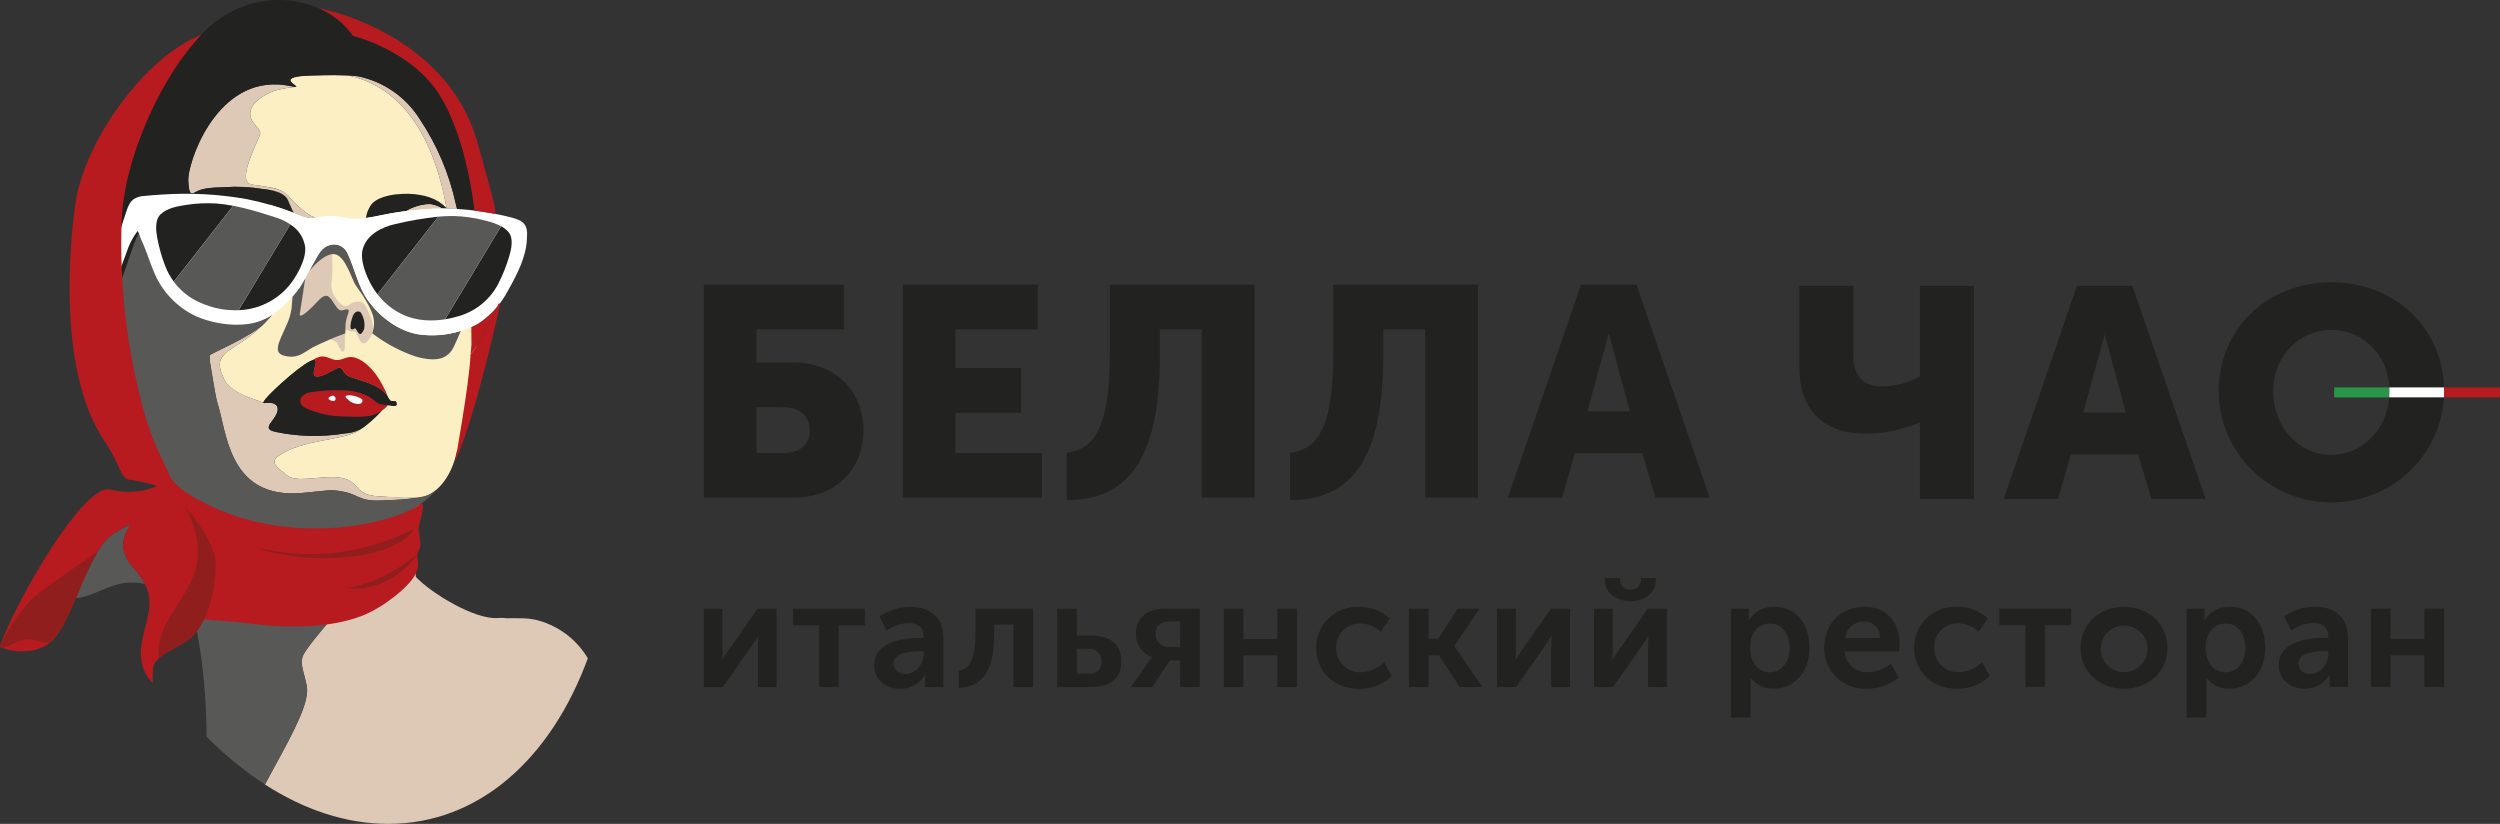 <?xml version="1.0" encoding="UTF-8"?> <svg xmlns="http://www.w3.org/2000/svg" width="264" height="87" viewBox="0 0 264 87" fill="none"><rect x="0" y="0" width="264" height="87" fill="#333333" stroke="none"/><g clip-path="url(#clip0_218_286)"><path d="M30.346 9.029L30.348 9.029H30.351L30.353 9.03H30.351L30.351 9.029H30.348L30.347 9.029H30.346ZM48.435 47.541C48.34 47.508 48.281 47.482 48.281 47.482C47.659 50.694 45.909 52.164 44.771 52.422C43.267 52.763 40.906 52.44 40.111 52.415C37.139 52.321 38.194 50.645 35.661 50.412C33.704 50.231 31.341 51.009 30.323 50.206C29.305 49.404 28.42 48.819 29.409 48.14C31.988 46.367 36.107 46.533 37.816 45.511L37.825 45.506L37.834 45.5L37.843 45.495L37.852 45.489L37.861 45.484L37.87 45.478L37.879 45.473L37.88 45.472L37.888 45.467L37.897 45.462L37.906 45.456L37.915 45.45L37.924 45.444L37.933 45.439L37.942 45.434L37.95 45.428L37.968 45.416C38.105 45.327 38.235 45.232 38.358 45.135L38.364 45.13L38.37 45.126L38.388 45.113L38.39 45.112L38.396 45.107L38.403 45.103L38.403 45.102L38.404 45.102L38.42 45.09L38.437 45.078L38.437 45.078L38.438 45.077L38.453 45.066L38.454 45.066L38.471 45.053L38.487 45.041L38.489 45.039L38.496 45.035L38.503 45.029L38.509 45.024L38.521 45.015L38.542 45L38.544 44.998L38.554 44.991L38.554 44.99L38.556 44.99L38.572 44.977L38.579 44.971L38.587 44.966L38.593 44.961L38.615 44.944L38.616 44.943L38.622 44.938L38.63 44.933L38.651 44.916L38.657 44.911L38.659 44.91L38.66 44.909L38.691 44.885L38.692 44.884L38.696 44.88L38.704 44.874L38.732 44.852L38.734 44.851L38.734 44.85L38.735 44.85L38.736 44.849L38.736 44.849L38.737 44.848L38.737 44.848L38.738 44.847L38.739 44.847C38.748 44.84 38.758 44.832 38.767 44.825L38.767 44.824L38.768 44.824L38.769 44.823L38.769 44.823L38.77 44.822L38.77 44.822L38.771 44.821L38.772 44.821L38.772 44.82L38.773 44.82L38.773 44.819L38.813 44.788C39.357 44.343 39.867 43.858 40.337 43.338C40.562 43.183 40.763 42.997 40.935 42.786C41.083 42.788 41.23 42.808 41.373 42.846C41.696 42.925 41.94 42.868 41.874 42.578C41.837 42.417 41.81 42.329 41.484 42.347C41.157 42.365 41.173 42.248 41.019 42.026C40.921 41.883 40.698 41.206 39.324 40.631C37.949 40.055 37.204 39.958 36.696 39.678C36.222 39.417 36.193 38.849 35.821 38.838C35.482 38.828 33.856 40.079 33.244 39.707C32.798 39.436 33.664 38.031 33.189 38.011C32.346 37.974 28.707 41.294 28.078 42.089C27.967 42.214 27.874 42.353 27.8 42.503C27.465 42.379 27.081 42.265 26.686 42.12C25.557 41.706 24.324 41.151 23.774 40.253L23.774 40.252L23.773 40.251L23.772 40.249C23.745 40.197 23.719 40.145 23.694 40.094C23.686 40.078 23.679 40.063 23.671 40.047C23.654 40.012 23.637 39.977 23.621 39.943C23.339 39.345 23.056 38.609 23.306 37.974C23.518 37.55 23.848 37.195 24.258 36.953C24.739 36.604 25.349 36.222 25.726 35.974C26.516 35.444 27.247 34.834 27.91 34.155L27.91 34.155L27.942 34.123L27.979 34.086C28.256 33.798 28.514 33.515 28.75 33.248C28.498 33.415 28.234 33.564 27.961 33.695L28.571 20.076C29.268 20.207 30.117 20.484 30.422 21.168C30.495 21.331 30.773 22.028 30.861 22.175C30.873 22.195 30.93 22.293 30.945 22.321C30.954 22.337 31.011 22.441 31.03 22.478C31.176 22.533 31.322 22.588 31.467 22.644C31.886 22.852 32.339 22.981 32.805 23.025C32.971 23.023 33.134 23.01 33.297 22.992C33.257 22.973 33.216 22.955 33.174 22.94C32.419 22.67 31.221 21.622 30.402 20.638C29.902 20.175 29.265 19.882 28.584 19.802C28.569 19.799 28.553 19.797 28.538 19.793L28.505 19.787L28.46 19.778C28.447 19.776 28.435 19.773 28.422 19.771L28.407 19.768C28.385 19.764 28.363 19.76 28.341 19.756L28.328 19.754C28.307 19.75 28.285 19.746 28.264 19.742L28.246 19.739C28.225 19.735 28.203 19.732 28.182 19.728L28.167 19.726C27.707 19.649 27.262 19.597 26.907 19.538L26.905 19.538C26.886 19.535 26.869 19.532 26.85 19.529L26.848 19.528L26.797 19.519L26.79 19.518L26.742 19.509L26.736 19.508C26.72 19.505 26.704 19.502 26.688 19.499H26.687C26.654 19.492 26.623 19.485 26.593 19.478L26.589 19.477C26.575 19.474 26.562 19.471 26.548 19.468L26.542 19.466C26.529 19.463 26.516 19.46 26.504 19.456L26.497 19.454L26.462 19.444L26.457 19.443C26.445 19.439 26.433 19.436 26.422 19.432L26.418 19.431C26.406 19.427 26.395 19.423 26.384 19.419C24.997 18.923 27.467 14.501 27.484 14.113C27.514 13.45 26.29 12.97 26.436 11.839C26.583 10.708 28.084 9.912 29.011 9.573C29.712 9.384 30.429 9.253 31.153 9.182C31.361 9.211 31.368 9.153 30.945 8.839C30.373 8.415 30.708 8.166 31.733 8.043C33.401 7.931 35.074 7.905 36.745 7.967C40.622 8.75 45.369 11.968 47.16 21.989C48.827 25.51 50.068 29.213 50.856 33.022L50.692 33.169C50.692 33.169 49.749 42.744 48.435 47.541Z" fill="#FCEFC4"></path><path d="M27.977 82.842C28.283 82.3 28.564 81.741 28.863 81.199C31.262 76.849 32.706 74.006 32.393 72.428C32.081 70.85 31.591 70.023 32.063 69.096C32.536 68.169 34.809 65.568 36.732 63.282C38.655 60.997 41.39 57.705 42.277 56.085C43.165 54.466 43.482 53.793 43.482 53.793L44.372 53.25C44.372 53.25 44.161 55.337 43.949 57.424C43.819 58.584 43.806 59.754 43.911 60.916C45.433 62.562 50.124 65.48 52.604 65.261C52.899 65.231 53.197 65.241 53.489 65.29C54.022 65.274 54.653 65.273 55.39 65.299C55.902 65.321 56.409 65.4 56.902 65.536C59.079 66.157 60.931 67.583 62.074 69.518C58.18 80.122 50.585 87 40.998 87C36.533 87 32.107 85.507 27.977 82.842Z" fill="#DDC9B5"></path><path d="M27.979 34.085C24.651 37.526 22.005 36.831 23.773 40.251C24.576 41.564 27.36 42.34 27.8 42.503C27.77 42.665 28.204 42.456 28.78 42.578C29.24 42.675 29.561 43.09 29.113 43.897C29.031 44.027 28.949 44.15 28.878 44.258L28.839 44.311C28.416 44.868 27.965 45.36 29.063 45.601C31.5 46.119 34.013 46.173 36.47 45.762C37.145 45.727 37.797 45.51 38.356 45.135C38.185 45.273 38.005 45.398 37.816 45.511C36.107 46.533 31.988 46.367 29.409 48.14C28.42 48.819 29.305 49.404 30.323 50.206C31.34 51.009 33.705 50.231 35.661 50.412C38.193 50.645 37.138 52.322 40.11 52.415C40.906 52.44 43.251 52.682 44.771 52.422L44.775 52.421C43.282 52.703 41.764 52.846 40.244 52.849C37.569 52.968 38.012 52 35.236 51.777C34.636 51.721 32.317 52.073 31.119 52.099C24.097 52.251 23.941 45.552 22.953 42.531C22.777 41.992 22.414 39.657 22.184 38.289L22.134 37.526C22.485 37.21 26.572 35.54 27.979 34.085ZM28.236 33.815C28.198 33.855 28.159 33.897 28.121 33.937C28.142 33.915 28.163 33.893 28.183 33.871L28.236 33.815Z" fill="#DDC9B5"></path><path d="M31.153 9.182C30.429 9.253 29.712 9.384 29.01 9.573C28.084 9.912 26.583 10.708 26.436 11.839C26.29 12.97 27.514 13.45 27.484 14.112C27.467 14.501 24.996 18.922 26.384 19.419C27.138 19.689 29.584 19.655 30.402 20.638C31.22 21.622 32.419 22.67 33.174 22.94C33.216 22.955 33.257 22.973 33.297 22.992C33.134 23.011 32.969 23.022 32.805 23.024C32.339 22.981 31.886 22.852 31.467 22.644C31.322 22.588 31.176 22.533 31.03 22.478C31.011 22.441 30.954 22.337 30.945 22.321C30.929 22.292 30.873 22.195 30.861 22.175C30.772 22.028 30.495 21.33 30.422 21.168C29.953 20.117 28.194 20.025 27.69 19.954C26.399 19.739 25.088 19.675 23.782 19.762C22.152 19.807 21.283 19.906 20.692 20.26C20.101 20.613 19.964 20.465 19.882 19.087C19.78 17.365 22.57 8.615 29.352 8.919C29.37 8.919 29.388 8.921 29.406 8.922C29.439 8.923 29.473 8.925 29.505 8.928C29.531 8.93 29.557 8.931 29.583 8.933C29.961 8.967 30.336 9.021 30.708 9.094L30.733 9.099L30.749 9.103L30.757 9.104L30.758 9.104L30.774 9.108L30.781 9.109L30.782 9.109L30.79 9.111L30.799 9.113L30.805 9.114L30.807 9.115L30.815 9.116L30.823 9.118L30.829 9.119L30.831 9.12L30.838 9.121L30.846 9.123L30.852 9.124L30.854 9.125L30.862 9.126L30.87 9.128L30.875 9.129L30.877 9.129L30.884 9.131L30.892 9.133L30.897 9.134L30.9 9.134L30.907 9.136L30.915 9.137L30.919 9.138L30.922 9.139L30.93 9.14L30.937 9.142L30.941 9.143L30.944 9.143L30.951 9.145L30.958 9.146L30.962 9.147L30.965 9.148L30.972 9.149L30.979 9.151L30.986 9.152L30.993 9.153L31 9.155L31.006 9.156L31.013 9.158L31.019 9.159L31.022 9.159L31.026 9.16L31.033 9.161L31.039 9.163L31.045 9.164L31.051 9.165L31.058 9.166L31.059 9.167L31.064 9.167L31.07 9.169L31.076 9.17L31.082 9.171L31.088 9.172L31.089 9.172L31.099 9.174L31.105 9.175L31.11 9.176L31.115 9.176L31.116 9.177L31.122 9.178L31.124 9.178L31.132 9.179L31.137 9.18L31.148 9.181L31.153 9.182Z" fill="#DDC9B5"></path><path d="M36.501 34.243C36.539 33.371 37.097 32.685 36.667 32.666C36.237 32.647 36.029 33.013 35.62 32.521C35.21 32.029 34.866 31.161 34.383 31.235C33.901 31.308 33.579 31.821 32.828 32.546C32.077 33.272 31.596 33.551 31.663 33.117L31.677 33.038C31.665 32.987 31.663 32.935 31.674 32.884C31.724 32.558 31.985 30.654 32.221 29.569L31.646 30.375L31.647 30.369C31.81 30.129 32.037 29.735 32.286 29.286C32.316 29.133 32.367 28.985 32.438 28.846C32.515 28.736 32.602 28.632 32.698 28.537C33 27.983 33.303 27.428 33.545 27.024L33.548 27.019C33.642 26.857 33.744 26.701 33.855 26.55C33.863 26.54 33.87 26.53 33.878 26.521C34.117 26.191 34.469 25.957 34.87 25.866C35.27 25.774 35.691 25.83 36.053 26.023C35.528 26.17 35.062 26.416 35.063 26.826C35.124 27.72 35.121 28.617 35.053 29.51C34.916 30.07 34.991 30.66 35.265 31.168C36.031 32.526 36.658 32.414 36.908 32.188C37.09 32.025 37.315 31.917 37.556 31.873C37.798 31.83 38.046 31.855 38.275 31.944C38.676 32.177 38.79 32.83 39.038 33.207C39.131 33.347 39.568 34.647 39.315 35.199C38.91 36.081 38.508 36.49 38.14 36.142C37.843 35.862 37.785 35.206 37.427 34.997C37.39 34.976 37.226 35.046 37.062 35.009C36.909 34.974 36.707 34.839 36.662 34.84C36.626 34.84 36.591 34.847 36.558 34.861C36.525 34.875 36.495 34.895 36.47 34.921L36.501 34.243Z" fill="#DDC9B5"></path><path d="M36.457 35.204C36.35 35.751 36.551 37.142 36.217 37.127C35.991 37.117 35.762 36.59 35.564 36.154C35.463 36.08 35.144 35.942 34.893 35.819C35.034 35.761 35.172 35.706 35.304 35.652C35.385 35.594 35.463 35.531 35.538 35.464C35.809 35.284 36.131 35.193 36.457 35.204Z" fill="#DDC9B5"></path><path d="M47.155 21.964C45.361 11.963 40.618 8.75 36.744 7.967C36.857 7.972 36.969 7.978 37.081 7.985C37.207 7.993 37.333 8.002 37.459 8.014C37.553 8.023 37.648 8.034 37.741 8.048C37.799 8.056 37.856 8.065 37.913 8.077C39.231 8.366 40.478 8.912 41.579 9.685C42.68 10.458 43.613 11.441 44.324 12.576C46.151 15.309 47.444 18.355 48.138 21.558C48.176 21.725 48.218 21.89 48.265 22.055L48.267 22.063L48.268 22.067C47.917 22.046 47.566 22.031 47.216 22.023C47.197 22.004 47.177 21.985 47.155 21.964Z" fill="#DDC9B5"></path><path d="M38.651 23.019C38.717 22.444 38.952 21.901 39.326 21.456C40.458 20.381 43.113 20.342 44.348 20.586C45.048 20.688 45.722 20.927 46.329 21.289C46.649 21.503 46.946 21.749 47.216 22.023C47.071 22.019 46.925 22.017 46.78 22.015C46.743 22.015 46.706 22.015 46.669 22.015C46.282 21.787 45.852 21.639 45.405 21.58C44.537 21.607 43.689 21.847 42.937 22.277C41.973 22.406 41.014 22.575 40.057 22.764C39.593 22.856 39.124 22.954 38.651 23.019ZM11.275 28.854C10.886 26.084 10.712 23.559 10.926 21.854C11.476 17.453 12.34 16.559 12.899 14.604C13.458 12.648 16.637 8.246 18.39 6.809C20.142 5.372 20.562 3.885 22.996 2.119C28.084 -1.57 34.668 -0.077 37.286 3.794C37.286 3.794 42.504 2.975 45.79 8.476C48.775 13.474 50.087 16.764 50.785 22.322L50.746 22.317L50.707 22.311L50.667 22.306L50.629 22.3L50.589 22.295L50.55 22.289L50.511 22.284L50.471 22.279L50.432 22.273L50.393 22.268L50.354 22.263L50.315 22.258L50.275 22.253L50.236 22.248L50.197 22.243L50.157 22.238L50.118 22.234L50.079 22.229L50.039 22.224L50 22.22L49.961 22.215L49.922 22.21L49.882 22.206L49.843 22.201L49.804 22.197L49.764 22.193L49.725 22.188L49.685 22.184L49.646 22.18L49.607 22.176L49.567 22.172L49.528 22.168L49.489 22.164L49.449 22.16L49.41 22.156L49.371 22.152L49.331 22.149L49.292 22.145L49.252 22.141L49.213 22.138L49.174 22.134L49.134 22.131L49.095 22.127L49.056 22.124L49.016 22.12L48.977 22.117L48.937 22.113L48.898 22.111L48.858 22.107L48.819 22.104L48.78 22.101L48.74 22.098L48.701 22.095L48.662 22.092L48.622 22.089L48.583 22.087L48.544 22.084L48.504 22.081L48.465 22.079L48.425 22.076L48.386 22.074L48.347 22.071L48.307 22.069L48.268 22.067C48.245 21.987 48.223 21.904 48.2 21.817C48.186 21.761 48.172 21.705 48.158 21.647C48.151 21.617 48.144 21.588 48.137 21.558C47.444 18.355 46.151 15.309 44.324 12.576C43.613 11.441 42.68 10.458 41.579 9.685C40.478 8.912 39.231 8.365 37.913 8.077C36.82 7.848 32.581 7.941 31.733 8.043C30.708 8.166 30.373 8.415 30.944 8.839C31.584 9.313 31.241 9.203 30.708 9.094C30.336 9.02 29.961 8.967 29.583 8.934C29.557 8.932 29.531 8.93 29.505 8.928C29.472 8.926 29.439 8.923 29.405 8.922C29.388 8.921 29.37 8.919 29.352 8.919C22.57 8.615 19.779 17.365 19.882 19.087C19.964 20.465 20.101 20.613 20.692 20.26C21.283 19.907 22.152 19.807 23.782 19.762C25.088 19.675 26.399 19.739 27.69 19.954C28.194 20.025 29.953 20.116 30.422 21.168C30.494 21.331 30.772 22.028 30.86 22.175C30.872 22.195 30.929 22.293 30.945 22.321C30.954 22.337 31.011 22.441 31.03 22.478C29.413 21.849 27.742 21.363 26.038 21.025L25.902 21C25.856 20.992 25.811 20.983 25.765 20.975C25.72 20.967 25.674 20.959 25.629 20.951C25.583 20.943 25.538 20.936 25.492 20.928L25.355 20.905C25.309 20.898 25.264 20.89 25.218 20.883C25.172 20.876 25.127 20.869 25.081 20.862C25.036 20.855 24.99 20.848 24.944 20.841C24.898 20.834 24.852 20.828 24.807 20.821C24.761 20.815 24.715 20.808 24.669 20.801L24.532 20.782C24.486 20.776 24.44 20.77 24.394 20.764L24.256 20.746C24.21 20.74 24.164 20.734 24.118 20.729L23.98 20.712C23.934 20.707 23.888 20.701 23.842 20.696C23.796 20.691 23.75 20.686 23.704 20.681C23.658 20.675 23.612 20.671 23.565 20.666C23.519 20.661 23.473 20.656 23.427 20.651C23.381 20.647 23.335 20.642 23.288 20.638C23.242 20.633 23.196 20.629 23.15 20.625C23.104 20.62 23.058 20.616 23.011 20.612C22.965 20.608 22.919 20.604 22.873 20.6L22.734 20.588C22.687 20.584 22.641 20.581 22.595 20.577L22.456 20.567L22.316 20.557C22.27 20.554 22.224 20.551 22.177 20.548C22.131 20.545 22.084 20.542 22.038 20.539C21.992 20.536 21.945 20.533 21.899 20.531L21.76 20.523C21.713 20.521 21.667 20.518 21.62 20.516C21.574 20.513 21.527 20.511 21.481 20.509C21.434 20.507 21.388 20.505 21.342 20.503C21.295 20.501 21.248 20.499 21.202 20.497C21.109 20.494 21.016 20.491 20.923 20.488C20.597 20.477 20.271 20.471 19.945 20.469C19.899 20.469 19.853 20.469 19.806 20.468C19.619 20.468 19.433 20.469 19.247 20.471C19.201 20.471 19.154 20.472 19.108 20.472C18.735 20.477 18.363 20.487 17.991 20.502C17.945 20.504 17.898 20.506 17.852 20.508L17.712 20.514L17.573 20.521C17.527 20.523 17.48 20.525 17.434 20.528C17.388 20.53 17.341 20.532 17.295 20.535C17.248 20.538 17.202 20.54 17.156 20.543C16.416 20.586 15.679 20.645 14.946 20.721C14.926 20.725 14.907 20.729 14.888 20.733C14.069 20.904 13.742 21.241 13.419 22.103C13.225 22.62 12.147 26.055 11.275 28.854Z" fill="#222221"></path><path d="M36.667 32.666C36.237 32.647 36.028 33.013 35.619 32.521C35.21 32.029 34.866 31.161 34.383 31.234C33.901 31.308 33.579 31.821 32.828 32.546C32.077 33.271 31.596 33.551 31.664 33.117L32.237 29.4C31.861 30.083 31.41 30.723 30.892 31.308C30.872 31.33 30.878 31.678 30.786 32.594C30.692 33.228 30.499 33.844 30.216 34.421C29.364 36.326 28.793 37.297 30.122 37.592C31.45 37.887 32.01 37.27 32.996 36.697C34.121 36.135 35.276 35.636 36.458 35.204L36.5 34.243C36.54 33.371 37.097 32.684 36.667 32.666ZM44.142 35.298C42.092 34.945 40.214 33.533 38.986 31.906C37.803 30.338 37.521 28.487 36.704 26.756C36.145 25.575 34.695 25.516 33.877 26.521C33.445 27.116 33.075 27.754 32.772 28.423C32.739 28.485 32.705 28.548 32.671 28.61C32.671 28.61 34.164 26.714 35.299 26.837C36.469 26.963 37.149 29.523 37.554 30.109C37.959 30.696 39.429 32.65 39.493 33.924C39.514 34.356 39.453 34.788 39.315 35.199C40.676 36.242 42.198 37.061 43.824 37.624C46.094 38.292 47.308 37.919 47.944 36.572C48.201 36.027 48.453 35.443 48.66 34.943C47.202 35.404 45.656 35.526 44.142 35.298ZM22.184 38.289C22.415 39.657 22.777 41.992 22.953 42.53C23.941 45.552 24.097 52.251 31.119 52.099C32.317 52.073 34.636 51.722 35.236 51.777C38.012 52 37.571 53.002 40.244 52.849C42.598 52.715 44.493 52.75 45.542 52.108C45.72 52.009 45.883 51.887 46.027 51.745C45.568 52.338 45.008 52.848 44.372 53.25L43.483 53.794C43.483 53.794 43.165 54.466 42.278 56.086C41.39 57.705 38.655 60.998 36.732 63.282C34.809 65.568 32.536 68.169 32.063 69.096C31.59 70.023 32.08 70.85 32.393 72.428C32.706 74.006 31.262 76.85 28.863 81.199C28.564 81.741 28.283 82.301 27.977 82.842C25.742 81.382 23.676 79.684 21.814 77.78C21.804 71.703 20.913 65.658 19.168 59.831C18.186 56.616 16.729 51.172 15.374 46.357C14.978 46.62 14.544 46.824 14.088 46.961C13.243 47.16 11.98 46.042 11.177 45.298C10.375 44.554 10.235 42.658 10.026 41.173C9.816 39.687 9.383 37.365 9.151 35.878C8.961 34.659 9.142 33.219 10.147 32.487C10.129 32.545 10.118 32.58 10.116 32.587L11.411 32.032L11.414 32.024C11.538 32.01 11.663 32.006 11.788 32.013C11.745 31.78 11.704 31.548 11.664 31.317C12.034 30.273 12.746 28.286 13.343 26.706C13.598 25.869 14.001 25.084 14.533 24.386C14.568 24.457 14.607 24.527 14.649 24.596C14.786 25.032 14.956 25.456 15.158 25.866C15.565 26.819 15.857 27.816 16.273 28.764C17.112 30.803 18.692 32.457 20.701 33.401C21.089 33.571 21.487 33.716 21.893 33.836C23.72 34.379 25.923 34.515 27.597 33.854C28.001 33.691 28.387 33.489 28.75 33.248C28.594 33.424 28.43 33.607 28.256 33.793C28.232 33.819 28.208 33.845 28.183 33.871C28.155 33.901 28.126 33.931 28.098 33.962C28.058 34.003 28.019 34.044 27.979 34.086C26.572 35.54 22.484 37.209 22.134 37.526L22.184 38.289Z" fill="#585857"></path><path d="M32.953 38.057C33.227 37.87 33.533 37.733 33.856 37.654C34.544 37.555 34.979 38.025 35.598 38.02C36.217 38.014 36.493 37.672 37.11 37.7C37.727 37.727 38.682 38.219 39.637 39.453C40.205 40.249 40.669 41.114 41.019 42.025C40.92 41.882 40.697 41.206 39.324 40.631C37.949 40.055 37.204 39.958 36.696 39.678C36.221 39.417 36.193 38.849 35.82 38.838C35.481 38.828 33.856 40.079 33.244 39.707C32.798 39.436 33.664 38.031 33.188 38.011C33.108 38.012 33.028 38.028 32.953 38.057Z" fill="#B71B20"></path><path d="M41.874 42.578C41.837 42.416 41.81 42.329 41.484 42.347C41.157 42.365 41.173 42.248 41.019 42.026C40.92 41.883 40.698 41.206 39.324 40.631C37.949 40.055 37.204 39.958 36.696 39.678C36.221 39.417 36.193 38.849 35.821 38.838C35.482 38.828 33.856 40.079 33.244 39.708C32.798 39.436 33.664 38.032 33.189 38.011C32.346 37.974 28.707 41.294 28.078 42.089C27.447 42.884 27.975 42.407 28.78 42.577C29.313 42.69 29.659 43.23 28.838 44.311C28.416 44.868 27.965 45.36 29.063 45.601C31.5 46.119 34.014 46.173 36.471 45.761C37.344 45.723 38.175 45.378 38.813 44.788C39.357 44.343 39.867 43.858 40.337 43.338C40.317 43.351 40.296 43.365 40.275 43.378C39.912 43.625 39.507 43.804 39.079 43.905C38.442 44.003 37.795 44.032 37.152 43.991C36.747 43.981 36.371 43.968 36.113 43.968C35.172 43.952 34.24 43.791 33.349 43.491C32.598 43.267 31.855 42.959 31.75 42.576C31.694 42.4 31.704 42.21 31.779 42.041C31.806 41.969 31.849 41.905 31.906 41.854C31.988 41.767 32.083 41.694 32.189 41.638C32.259 41.591 32.334 41.552 32.413 41.52C32.505 41.491 32.614 41.464 32.736 41.439C32.766 41.432 32.789 41.428 32.802 41.426C33.915 41.251 35.044 41.186 36.17 41.233C37.123 41.216 38.064 41.435 38.91 41.869C39.577 42.252 39.631 42.48 40.016 42.626C40.181 42.689 40.353 42.733 40.528 42.758C40.586 42.764 40.649 42.771 40.713 42.776C40.796 42.781 40.871 42.782 40.939 42.781L40.935 42.786C41.083 42.788 41.23 42.808 41.373 42.846C41.695 42.925 41.94 42.868 41.874 42.578Z" fill="#222221"></path><path d="M40.939 42.781C40.624 42.79 40.31 42.737 40.016 42.626C39.631 42.48 39.577 42.252 38.91 41.869C38.064 41.435 37.123 41.216 36.17 41.233C35.044 41.186 33.916 41.251 32.802 41.426C32.789 41.428 32.766 41.432 32.736 41.439C32.614 41.464 32.505 41.491 32.413 41.52C32.334 41.552 32.259 41.591 32.189 41.638C32.083 41.694 31.988 41.767 31.906 41.854C31.849 41.905 31.805 41.969 31.779 42.041C31.704 42.21 31.694 42.4 31.75 42.576C31.855 42.959 32.598 43.267 33.35 43.491C34.24 43.791 35.172 43.952 36.113 43.969C36.371 43.968 36.747 43.981 37.152 43.991C37.795 44.031 38.442 44.003 39.079 43.905C39.507 43.804 39.913 43.625 40.275 43.378C40.527 43.215 40.751 43.013 40.939 42.781Z" fill="#B71B20"></path><path d="M34.76 41.949C34.468 42.175 35.147 42.452 35.359 42.299C35.571 42.146 35.354 41.488 34.76 41.949Z" fill="white"></path><path d="M36.539 41.803C36.327 41.923 36.769 42.159 36.9 42.338C37.158 42.534 37.472 42.644 37.797 42.655C38.145 42.704 38.368 42.403 38.238 42.189C38.107 41.975 36.935 41.578 36.539 41.803Z" fill="white"></path><path d="M37.454 34.673C37.454 34.673 37.231 34.858 37.075 34.745C36.92 34.633 37.063 33.827 37.263 33.359C37.462 32.891 37.825 32.765 38.1 33.007C38.435 33.524 38.56 34.148 38.45 34.753C38.29 35.134 38.08 35.425 37.877 35.187C37.673 34.948 37.598 34.644 37.454 34.673Z" fill="#222221"></path><path d="M11.411 32.032L11.962 32.088C11.962 32.088 14.136 25.71 14.388 25.173C14.492 24.953 14.583 24.764 14.655 24.618L14.649 24.596C14.607 24.527 14.568 24.457 14.533 24.385C14.001 25.084 13.598 25.869 13.343 26.706C12.494 28.952 11.414 32.023 11.411 32.032Z" fill="#222221"></path><path d="M52.917 23.892L52.916 23.893C52.899 23.883 52.882 23.873 52.865 23.864C52.882 23.873 52.899 23.883 52.917 23.892Z" fill="#22213B"></path><path d="M42.936 22.277C43.688 21.847 44.537 21.607 45.405 21.58C45.852 21.639 46.282 21.787 46.669 22.015C45.42 22.017 44.173 22.104 42.936 22.277Z" fill="#DDC9B5"></path><path d="M15.316 61.672C12.184 60.932 10.47 62.905 8.029 63.177C8.055 63.093 8.085 63.001 8.118 62.903C8.733 61.326 9.455 59.792 10.278 58.311C10.71 57.514 11.32 56.825 12.063 56.295C12.631 55.945 13.221 55.631 13.829 55.354C13.75 55.465 13.674 55.577 13.603 55.692C12.842 56.919 12.605 58.356 14.146 60.029C14.613 60.519 15.007 61.072 15.316 61.672Z" fill="#585857"></path><path d="M52.508 32.381C51.991 33.512 51.529 34.504 51.3 34.946C50.834 35.819 50.297 36.653 49.694 37.438L49.786 36.4C49.786 36.4 49.781 35.545 49.772 34.526C49.936 34.452 50.096 34.374 50.251 34.293C50.439 34.194 50.62 34.087 50.794 33.972C51.445 33.532 52.023 32.995 52.508 32.381Z" fill="#B71B20"></path><path d="M10.116 32.587C10.154 32.46 13.086 22.991 13.419 22.104C13.742 21.241 14.069 20.904 14.889 20.733C14.907 20.729 14.927 20.725 14.946 20.721C15.678 20.646 16.415 20.586 17.156 20.543C20.125 20.345 23.108 20.507 26.038 21.025C27.742 21.363 29.413 21.849 31.03 22.478C31.176 22.533 31.322 22.588 31.467 22.644C31.886 22.852 32.339 22.981 32.805 23.025C33.61 23.016 34.378 22.759 35.199 22.799C35.972 22.837 36.718 23.075 37.495 23.095C38.358 23.078 39.218 22.968 40.057 22.764C42.266 22.286 44.519 22.035 46.78 22.015C47.274 22.02 47.77 22.037 48.268 22.067C49.108 22.116 49.95 22.202 50.785 22.322C51.761 22.463 52.729 22.651 53.686 22.888C54.869 23.182 55.693 23.418 55.66 24.77C55.658 24.878 55.652 24.986 55.643 25.094C55.643 25.116 55.643 25.138 55.643 25.161C55.596 27.089 54.588 29.014 53.658 30.659C52.982 31.971 52 33.107 50.794 33.971C50.62 34.087 50.439 34.194 50.251 34.293C50.085 34.38 49.914 34.462 49.738 34.541C49.387 34.696 49.028 34.83 48.661 34.943C47.202 35.404 45.656 35.526 44.142 35.299C42.092 34.945 40.213 33.533 38.986 31.906C37.803 30.337 37.522 28.487 36.704 26.756C36.145 25.574 34.695 25.517 33.878 26.521C33.87 26.53 33.863 26.54 33.855 26.55C33.744 26.701 33.642 26.857 33.549 27.019L33.545 27.024C32.95 28.017 31.983 29.929 31.576 30.469L31.564 30.484C31.262 30.876 30.936 31.272 30.585 31.651C30.042 32.256 29.425 32.792 28.75 33.249C28.387 33.489 28.001 33.691 27.597 33.853C25.923 34.515 23.719 34.379 21.893 33.836C21.486 33.717 21.088 33.571 20.701 33.401C18.692 32.456 17.112 30.802 16.274 28.764C15.857 27.817 15.565 26.819 15.158 25.866C14.957 25.456 14.787 25.032 14.649 24.596C14.607 24.527 14.568 24.457 14.533 24.385C14.001 25.083 13.599 25.869 13.343 26.706C12.493 28.955 11.411 32.032 11.411 32.032L10.116 32.587Z" fill="white"></path><path d="M24.621 21.732L18.353 29.741C17.986 29.242 17.685 28.698 17.459 28.122C17.086 27.16 16.802 26.167 16.612 25.155C16.47 24.426 16.331 23.249 16.935 22.651L16.939 22.647L16.944 22.643C16.952 22.635 16.96 22.628 16.967 22.62L16.95 22.637C17.639 21.975 18.739 21.774 19.651 21.64C20.702 21.473 21.769 21.422 22.831 21.489C23.432 21.537 24.029 21.618 24.621 21.732Z" fill="#222221"></path><path d="M31.14 29.308C30.518 30.326 29.648 31.174 28.611 31.775C27.574 32.377 26.401 32.714 25.2 32.755L30.649 23.7C31.081 23.963 31.448 24.32 31.723 24.743C31.997 25.166 32.171 25.644 32.234 26.143C32.305 27.199 31.68 28.446 31.14 29.308Z" fill="#222221"></path><path d="M30.649 23.7L25.2 32.755H25.197C25.166 32.757 25.136 32.758 25.106 32.759C25.074 32.76 25.043 32.761 25.011 32.762C24.98 32.762 24.949 32.763 24.918 32.763C24.886 32.764 24.854 32.764 24.823 32.764C24.791 32.764 24.76 32.764 24.728 32.764C24.488 32.761 24.247 32.748 24.006 32.726L23.995 32.724C23.739 32.699 23.482 32.663 23.226 32.616C23.042 32.581 22.858 32.54 22.674 32.494C22.637 32.485 22.601 32.475 22.564 32.466C22.454 32.437 22.344 32.405 22.235 32.372C21.791 32.236 21.358 32.068 20.94 31.869C20.884 31.842 20.828 31.815 20.773 31.787C20.753 31.777 20.733 31.767 20.714 31.756C20.636 31.716 20.56 31.675 20.485 31.632C20.47 31.623 20.454 31.615 20.439 31.605C20.415 31.592 20.391 31.578 20.367 31.564C20.343 31.55 20.32 31.536 20.297 31.522C20.254 31.496 20.211 31.469 20.169 31.441C20.146 31.427 20.123 31.412 20.1 31.397L20.092 31.392C20.063 31.373 20.035 31.354 20.007 31.335C19.977 31.314 19.947 31.294 19.918 31.273C19.889 31.253 19.861 31.233 19.833 31.212C19.804 31.192 19.776 31.171 19.748 31.15C19.72 31.129 19.691 31.107 19.664 31.086C19.636 31.064 19.608 31.043 19.581 31.021C19.554 30.999 19.527 30.977 19.5 30.954C19.473 30.932 19.446 30.91 19.419 30.886L19.417 30.885C19.391 30.863 19.365 30.84 19.34 30.818C19.314 30.795 19.288 30.772 19.262 30.748C19.212 30.703 19.164 30.658 19.116 30.612L19.109 30.605C19.083 30.581 19.059 30.557 19.034 30.532C19.009 30.507 18.985 30.483 18.961 30.458C18.936 30.433 18.912 30.408 18.888 30.382C18.864 30.357 18.84 30.332 18.817 30.306C18.793 30.28 18.77 30.254 18.747 30.228C18.727 30.206 18.708 30.184 18.688 30.162C18.683 30.155 18.677 30.148 18.671 30.142C18.651 30.118 18.631 30.094 18.611 30.07C18.588 30.043 18.566 30.017 18.544 29.989C18.479 29.908 18.415 29.826 18.352 29.741L24.621 21.732C24.638 21.735 24.655 21.738 24.672 21.741C24.706 21.748 24.74 21.754 24.774 21.761C24.841 21.774 24.909 21.788 24.977 21.802C25.099 21.828 25.221 21.853 25.343 21.881C25.446 21.904 25.549 21.928 25.652 21.952C25.697 21.963 25.742 21.974 25.786 21.985L25.798 21.988C25.846 21.999 25.893 22.011 25.94 22.023C26.266 22.104 26.591 22.192 26.915 22.285C26.958 22.297 27.001 22.309 27.044 22.322C27.075 22.33 27.107 22.34 27.139 22.349C27.189 22.363 27.239 22.378 27.289 22.393C27.422 22.432 27.554 22.472 27.686 22.512C27.753 22.533 27.819 22.553 27.884 22.573C27.95 22.593 28.016 22.614 28.082 22.635C28.148 22.655 28.214 22.676 28.279 22.697C28.345 22.717 28.411 22.738 28.476 22.759C28.738 22.842 29 22.927 29.259 23.012C29.283 23.019 29.307 23.027 29.331 23.036C29.344 23.04 29.355 23.044 29.367 23.048C29.39 23.056 29.413 23.064 29.436 23.073C29.485 23.09 29.534 23.109 29.583 23.129L29.62 23.144C29.646 23.154 29.671 23.165 29.697 23.176C29.734 23.192 29.772 23.208 29.809 23.225C29.831 23.235 29.852 23.244 29.872 23.254L29.883 23.259C29.906 23.27 29.929 23.281 29.952 23.293C29.988 23.31 30.025 23.329 30.061 23.347C30.088 23.361 30.115 23.375 30.142 23.389C30.191 23.416 30.24 23.444 30.289 23.472L30.326 23.493C30.35 23.508 30.375 23.522 30.399 23.537L30.414 23.546C30.437 23.56 30.46 23.575 30.483 23.59C30.511 23.608 30.54 23.625 30.567 23.644C30.595 23.662 30.622 23.681 30.649 23.7Z" fill="#585857"></path><path d="M46.278 22.88L39.864 31.076C39.502 30.613 39.194 30.111 38.946 29.579C38.533 28.696 38.052 27.412 38.279 26.414C38.64 24.827 40.276 23.982 41.745 23.659C43.237 23.303 44.752 23.043 46.278 22.88Z" fill="#222221"></path><path d="M53.786 27.023C53.501 28.005 53.125 28.959 52.664 29.874C52.259 30.686 51.695 31.409 51.004 32.001C50.312 32.594 49.509 33.044 48.639 33.326C48.105 33.496 47.559 33.627 47.004 33.716L52.916 23.893C53.214 24.049 53.479 24.259 53.701 24.51L53.709 24.519C54.248 25.166 53.997 26.317 53.786 27.023Z" fill="#222221"></path><path d="M52.917 23.892L47.004 33.716C46.927 33.728 46.85 33.74 46.773 33.751C46.734 33.755 46.695 33.761 46.657 33.765C46.622 33.77 46.587 33.774 46.551 33.778L46.52 33.781C46.491 33.785 46.462 33.788 46.433 33.791L46.419 33.792C46.385 33.795 46.351 33.799 46.317 33.802L46.298 33.803C46.267 33.806 46.238 33.808 46.208 33.811C46.197 33.811 46.186 33.812 46.176 33.813C46.155 33.815 46.133 33.816 46.112 33.818C46.091 33.819 46.07 33.821 46.048 33.822C45.995 33.825 45.94 33.828 45.886 33.83L45.825 33.833C45.792 33.833 45.758 33.835 45.725 33.836C45.686 33.836 45.647 33.837 45.608 33.838C45.576 33.838 45.544 33.838 45.511 33.838C45.463 33.838 45.414 33.838 45.365 33.837C45.291 33.836 45.218 33.833 45.144 33.83C44.569 33.808 44 33.717 43.448 33.56C43.336 33.528 43.226 33.493 43.116 33.455C43.095 33.448 43.075 33.44 43.054 33.433C43.049 33.431 43.043 33.429 43.038 33.427L42.985 33.408C42.964 33.4 42.942 33.392 42.92 33.383C42.903 33.376 42.886 33.37 42.868 33.363C42.847 33.354 42.826 33.346 42.805 33.337C42.785 33.329 42.765 33.321 42.746 33.313L42.727 33.305C42.706 33.296 42.685 33.287 42.663 33.277C42.642 33.268 42.621 33.259 42.6 33.249C42.556 33.23 42.513 33.21 42.469 33.189C42.45 33.18 42.431 33.171 42.412 33.162C42.371 33.142 42.331 33.122 42.291 33.101C42.208 33.059 42.126 33.015 42.044 32.969C42.029 32.96 42.014 32.952 41.998 32.943C41.954 32.917 41.909 32.891 41.865 32.864C41.845 32.852 41.826 32.84 41.806 32.828C41.787 32.816 41.767 32.804 41.748 32.791C41.647 32.728 41.547 32.661 41.45 32.593C41.415 32.568 41.382 32.544 41.348 32.519C41.314 32.494 41.281 32.469 41.247 32.444C41.242 32.44 41.237 32.436 41.231 32.432C41.197 32.405 41.162 32.379 41.127 32.351C41.092 32.323 41.056 32.294 41.021 32.265L41.019 32.263C40.984 32.235 40.949 32.205 40.914 32.175C40.879 32.145 40.844 32.115 40.81 32.084C40.778 32.056 40.746 32.027 40.715 31.998L40.698 31.984C40.668 31.956 40.639 31.928 40.609 31.9L40.6 31.891C40.571 31.863 40.542 31.835 40.514 31.806L40.504 31.797C40.472 31.766 40.441 31.734 40.41 31.702C40.382 31.673 40.355 31.645 40.327 31.616C40.32 31.608 40.313 31.6 40.305 31.592C40.278 31.563 40.25 31.532 40.223 31.503C40.186 31.462 40.151 31.422 40.115 31.381C40.06 31.317 40.006 31.253 39.953 31.188L39.946 31.179C39.919 31.146 39.893 31.113 39.867 31.08L39.864 31.076L46.278 22.88C46.314 22.877 46.35 22.874 46.385 22.871L46.493 22.862L46.6 22.855C46.605 22.855 46.611 22.854 46.616 22.853C46.682 22.849 46.747 22.844 46.813 22.841C46.849 22.838 46.885 22.837 46.921 22.835C46.957 22.833 46.993 22.831 47.029 22.829C47.065 22.828 47.101 22.826 47.136 22.825C47.208 22.822 47.279 22.82 47.351 22.818C47.421 22.816 47.492 22.814 47.562 22.814C47.575 22.814 47.588 22.814 47.601 22.814C47.654 22.813 47.708 22.813 47.761 22.813C47.839 22.813 47.917 22.814 47.995 22.815C49.051 22.849 50.1 23 51.122 23.264C51.159 23.273 51.195 23.282 51.232 23.292C51.269 23.301 51.306 23.31 51.343 23.32C51.38 23.329 51.418 23.339 51.456 23.349C51.483 23.356 51.512 23.364 51.54 23.371C51.593 23.386 51.646 23.4 51.698 23.415C51.726 23.423 51.753 23.431 51.78 23.439C51.829 23.454 51.878 23.469 51.927 23.484C51.961 23.494 51.994 23.505 52.028 23.516C52.066 23.529 52.105 23.542 52.143 23.555L52.254 23.595L52.257 23.596C52.428 23.658 52.595 23.729 52.758 23.809C52.794 23.827 52.829 23.845 52.865 23.864C52.882 23.873 52.899 23.883 52.917 23.892Z" fill="#585857"></path><path d="M37.284 3.794C37.284 3.794 43.319 5.253 46.331 9.897C49.343 14.541 50.096 22.231 50.096 22.231L52.23 22.575C52.596 22.634 51.674 19.627 50.481 15.25C47.215 3.266 33.628 0.858 33.645 0.865C35.117 1.477 36.38 2.493 37.284 3.794ZM13.829 55.354C13.221 55.631 12.631 55.945 12.063 56.296C11.32 56.825 10.71 57.514 10.278 58.311C8.669 60.969 7.493 65.144 5.91 67.207C3.947 69.765 -0.088 68.494 0.001 68.233C1.501 63.809 8.996 50.635 11.752 51.726C13.382 52.124 15.098 51.978 16.635 51.312C15.752 51.058 14.857 50.849 13.952 50.685C12.616 50.684 13.01 49.503 11.024 46.558C6.158 39.343 7.295 26.344 7.946 21.586C8.83 15.134 15.092 6.115 21.269 3.669C17.249 7.791 13.066 16.505 12.845 23.416C12.604 30.263 13.424 37.106 15.276 43.708C15.729 45.307 16.325 46.864 17.056 48.359C17.363 48.956 17.736 49.842 18.089 50.552C18.534 51.136 19.079 51.638 19.7 52.036C19.993 52.223 20.287 52.402 20.584 52.573C21.078 52.847 21.483 53.039 21.659 53.155C30.807 57.785 41.506 55.381 44.473 53.177C44.912 53.006 44.518 54.419 44.267 55.424C44.017 56.429 44.703 57.299 44.23 58.112C43.758 58.925 44.549 59.386 43.839 60.705C43.128 62.024 40.443 64.184 38.163 65.057C35.429 66.103 31.28 66.52 25.89 65.788C24.056 65.54 22.616 65.547 21.452 65.416C21.157 66.169 20.699 66.849 20.11 67.409C18.899 68.43 16.243 69.145 16.145 70.654C16.111 71.132 16.109 71.611 16.138 72.089C16.138 72.089 14.455 70.86 14.977 67.872C15.499 64.884 16.861 62.977 14.146 60.029C12.605 58.355 12.842 56.919 13.604 55.691C13.675 55.577 13.75 55.465 13.829 55.354ZM52.821 32.073C52.821 32.073 50.273 43.9 48.063 48.732C48.06 48.807 49.547 40.536 49.68 37.584C49.681 37.556 49.683 37.51 49.685 37.453L49.714 37.412C50.309 36.634 50.839 35.809 51.299 34.946C51.552 34.461 52.084 33.313 52.661 32.046L52.821 32.073Z" fill="#B71B20"></path><path d="M36.896 62.008C39.201 61.72 41.624 60.4 43.53 58.937C44.28 58.361 44.049 58.597 43.586 59.17C41.875 61.28 38.865 62.436 36.919 62.116C36.489 62.046 36.539 62.053 36.896 62.008Z" fill="#8F1E1C"></path><path d="M43.359 56.388C40.434 59.297 32.706 59.509 27.896 58.106C27.099 57.873 27.13 57.856 27.934 58.014C33.074 59.084 38.428 58.417 43.138 56.118C43.821 55.793 43.706 56.042 43.359 56.388Z" fill="#8F1E1C"></path><path d="M19.928 67.537C19.288 68.036 17.727 68.708 16.796 69.492C16.067 64.079 24.008 61.635 19.541 53.58C20.948 55.001 22.016 56.714 22.669 58.595C23.064 60.049 22.479 65.578 19.928 67.537Z" fill="#8F1E1C"></path><path d="M10.278 58.311C8.669 60.968 7.493 65.144 5.91 67.207C4.945 68.465 4.591 67.6 3.187 67.515C1.865 67.436 1.035 68.403 0.214 68.397C-0.04 68.395 -0.041 68.319 0.075 68.078C0.41 67.379 1.865 64.497 3.755 62.924C5.2 61.721 8.349 59.591 10.278 58.311Z" fill="#8F1E1C"></path><path d="M79.885 47.842V42.994H82.622C84.563 42.994 85.518 44.033 85.518 45.449C85.518 46.866 84.563 47.842 82.717 47.842L79.885 47.842ZM95.327 52.564H110.031V47.842H100.897V43.593H107.835V38.871H100.897V34.779H109.586V30.057H95.327V52.564ZM112.648 47.81V52.816C119.045 52.816 122.483 48.598 122.483 37.517V34.779H126.907V52.564H132.476V30.057H117.2V37.455C117.2 45.513 115.353 47.464 112.648 47.81ZM136.239 47.81V52.816C142.636 52.816 146.073 48.598 146.073 37.518V34.779H150.497V52.564H156.067V30.057H140.79V37.455C140.79 45.513 138.944 47.464 136.239 47.81ZM167.627 43.435L169.886 35.188L172.115 43.435L167.627 43.435ZM159.225 52.564H164.954L166.322 47.842H173.42L174.82 52.564H180.549L172.815 30.057H166.959L159.225 52.564ZM74.315 52.564H83.767C88.191 52.564 91.183 49.605 91.183 45.449C91.183 41.294 88.191 38.273 83.767 38.273H79.885V34.779H89.115V30.057H74.315L74.315 52.564Z" fill="#222221"></path><path d="M219.994 43.561L222.253 35.314L224.481 43.561H219.994ZM211.592 52.69H217.321L218.689 47.968H225.786L227.187 52.69H232.915L225.182 30.183H219.325L211.592 52.69ZM240.052 41.295C240.052 37.612 242.789 34.842 246.194 34.842C249.6 34.842 252.337 37.612 252.337 41.295C252.337 45.135 249.6 48.031 246.194 48.031C242.789 48.031 240.052 45.135 240.052 41.295ZM234.291 41.295C234.293 44.416 235.548 47.408 237.78 49.614C240.012 51.821 243.039 53.06 246.194 53.06C249.35 53.06 252.376 51.821 254.608 49.614C256.84 47.408 258.095 44.416 258.098 41.295C258.098 34.842 253.069 29.805 246.194 29.805C239.32 29.805 234.291 34.842 234.291 41.295ZM197.135 45.803C199.064 45.772 200.967 45.365 202.737 44.607V52.69H208.434V30.183H202.737V39.759C201.512 40.439 200.131 40.797 198.727 40.798C196.626 40.798 195.703 39.602 195.703 37.462V30.183H190.006V38.752C190.006 43.095 192.33 45.803 197.135 45.803Z" fill="#222221"></path><path d="M246.486 40.911V41.962H252.297C252.314 41.741 252.322 41.517 252.322 41.289C252.322 41.162 252.319 41.036 252.314 40.911L246.486 40.911Z" fill="#289548"></path><path d="M258.096 41.961H252.297C252.314 41.74 252.322 41.516 252.322 41.289C252.322 41.162 252.319 41.036 252.314 40.911H258.106C258.109 41.037 258.111 41.162 258.111 41.289C258.111 41.515 258.106 41.739 258.096 41.961Z" fill="white"></path><path d="M258.096 41.961H264V40.911H258.106C258.109 41.037 258.112 41.162 258.112 41.289C258.112 41.515 258.106 41.739 258.096 41.961Z" fill="#B71B20"></path><path d="M168.32 72.55H170.335L173.433 68.141C173.66 67.823 173.868 67.493 174.056 67.152H174.089C174.073 67.362 174.04 67.832 174.04 68.141V72.55H176.023V64.282H174.007L170.909 68.708C170.696 69.032 170.385 69.486 170.287 69.697H170.254C170.27 69.567 170.303 69.081 170.303 68.708V64.282H168.32V72.55ZM172.171 63.488C173.597 63.488 174.859 62.678 174.859 61.251V61.04H173.286V61.234C173.288 61.377 173.26 61.518 173.204 61.649C173.148 61.78 173.064 61.898 172.96 61.996C172.855 62.093 172.731 62.168 172.595 62.216C172.459 62.264 172.315 62.283 172.171 62.272C172.03 62.283 171.888 62.264 171.754 62.217C171.621 62.171 171.498 62.097 171.395 62.001C171.291 61.905 171.21 61.788 171.154 61.659C171.099 61.53 171.071 61.391 171.073 61.251V61.04H169.483V61.251C169.483 62.678 170.745 63.488 172.171 63.488ZM158.085 72.55H160.101L163.199 68.141C163.426 67.823 163.634 67.493 163.821 67.152H163.854C163.838 67.362 163.805 67.832 163.805 68.141V72.55H165.788V64.282H163.773L160.675 68.708C160.462 69.032 160.15 69.486 160.052 69.697H160.019C160.035 69.567 160.068 69.081 160.068 68.708V64.282H158.085V72.55ZM148.784 72.55H150.866V69.194H151.948L154.144 72.55H156.553L153.571 68.254V68.221L156.226 64.282H153.915L151.882 67.444H150.866V64.282H148.784L148.784 72.55ZM138.992 68.416C138.992 70.815 140.762 72.745 143.532 72.745C144.167 72.755 144.798 72.642 145.389 72.411C145.98 72.18 146.518 71.836 146.974 71.399L146.171 69.94C145.511 70.579 144.635 70.954 143.713 70.994C143.366 71.004 143.022 70.943 142.7 70.816C142.378 70.689 142.086 70.498 141.842 70.255C141.598 70.012 141.406 69.722 141.28 69.403C141.154 69.084 141.095 68.742 141.107 68.4C141.092 68.064 141.147 67.728 141.269 67.414C141.391 67.1 141.577 66.814 141.815 66.574C142.053 66.334 142.339 66.145 142.654 66.018C142.969 65.892 143.307 65.83 143.647 65.838C144.457 65.852 145.231 66.171 145.811 66.73L146.745 65.32C146.32 64.913 145.816 64.594 145.265 64.383C144.713 64.171 144.124 64.071 143.532 64.088C142.942 64.059 142.352 64.149 141.799 64.355C141.246 64.56 140.741 64.875 140.315 65.28C139.89 65.686 139.553 66.173 139.325 66.713C139.098 67.252 138.984 67.832 138.992 68.416ZM129.233 72.55H131.314V69.21H134.887V72.55H136.969V64.282H134.887V67.476H131.314V64.282H129.233V72.55ZM123.522 68.319C123.329 68.343 123.132 68.325 122.947 68.266C122.762 68.206 122.592 68.107 122.449 67.976C122.307 67.844 122.196 67.683 122.123 67.504C122.051 67.326 122.019 67.133 122.03 66.941C122.03 66.001 122.637 65.628 123.538 65.628H124.62V68.319L123.522 68.319ZM119.424 72.55H121.67L123.538 69.745H124.62V72.55H126.702V64.282H122.948C121.145 64.282 119.949 65.255 119.949 66.957C119.944 67.485 120.103 68.001 120.405 68.436C120.707 68.871 121.137 69.204 121.637 69.389V69.405C121.498 69.562 121.372 69.73 121.26 69.907L119.424 72.55ZM113.713 71.139V68.513H114.893C115.079 68.489 115.268 68.506 115.447 68.563C115.625 68.62 115.789 68.716 115.925 68.843C116.062 68.97 116.168 69.126 116.236 69.299C116.304 69.472 116.333 69.657 116.319 69.843C116.332 70.023 116.303 70.204 116.236 70.373C116.17 70.541 116.066 70.692 115.933 70.817C115.799 70.941 115.64 71.034 115.466 71.09C115.292 71.145 115.108 71.162 114.926 71.139L113.713 71.139ZM111.632 72.55H115.254C117.45 72.55 118.417 71.464 118.417 69.859C118.417 68.059 117.237 67.119 115.27 67.119H113.713V64.282H111.632L111.632 72.55ZM101.249 72.631C104.019 72.55 104.987 70.475 104.987 66.876V65.952H107.019V72.55H109.1V64.282H103.003V66.876C103.003 69.81 102.282 70.669 101.249 70.815V72.631ZM94.375 70.085C94.375 68.918 96.145 68.773 97.194 68.773H97.555V69C97.555 70.005 96.801 71.172 95.637 71.172C95.481 71.189 95.322 71.174 95.172 71.128C95.022 71.082 94.883 71.005 94.764 70.903C94.645 70.801 94.55 70.676 94.483 70.535C94.415 70.394 94.379 70.241 94.375 70.085ZM92.31 70.264C92.31 71.772 93.555 72.744 95.063 72.744C95.596 72.745 96.12 72.608 96.583 72.346C97.046 72.084 97.431 71.708 97.702 71.253H97.735C97.701 71.451 97.685 71.652 97.686 71.853V72.55H99.62V67.378C99.62 65.287 98.325 64.088 96.145 64.088C94.972 64.088 93.828 64.445 92.867 65.109L93.637 66.584C94.317 66.1 95.127 65.824 95.965 65.79C96.833 65.79 97.538 66.162 97.538 67.249V67.362H97.178C95.325 67.362 92.31 67.784 92.31 70.264ZM86.5 72.55H88.566V66.033H91.335V64.282H83.747V66.033H86.5V72.55ZM74.315 72.55H76.331L79.429 68.141C79.656 67.823 79.864 67.493 80.052 67.151H80.085C80.068 67.362 80.035 67.832 80.035 68.141V72.55H82.019V64.282H80.002L76.904 68.708C76.691 69.032 76.38 69.486 76.282 69.697H76.249C76.265 69.567 76.298 69.081 76.298 68.708V64.282H74.315V72.55Z" fill="#222221"></path><path d="M250.361 72.537H252.442V69.197H256.016V72.537H258.097V64.269H256.016V67.463H252.442V64.269H250.361V72.537ZM242.699 70.073C242.699 68.905 244.47 68.76 245.519 68.76H245.879V68.987C245.879 69.992 245.125 71.159 243.962 71.159C243.805 71.176 243.647 71.162 243.497 71.115C243.347 71.069 243.208 70.992 243.089 70.89C242.97 70.788 242.874 70.663 242.807 70.522C242.74 70.381 242.703 70.228 242.699 70.073ZM240.634 70.251C240.634 71.759 241.88 72.731 243.388 72.731C243.921 72.732 244.445 72.594 244.908 72.333C245.371 72.071 245.756 71.694 246.027 71.24H246.06C246.026 71.438 246.01 71.639 246.01 71.84V72.537H247.944V67.365C247.944 65.274 246.65 64.075 244.47 64.075C243.297 64.075 242.153 64.432 241.192 65.096L241.962 66.571C242.642 66.087 243.452 65.81 244.289 65.777C245.158 65.777 245.863 66.15 245.863 67.236V67.349H245.502C243.65 67.349 240.634 67.771 240.634 70.251ZM232.924 68.452C232.924 66.62 233.94 65.841 235.038 65.841C236.251 65.841 237.103 66.863 237.103 68.435C237.103 70.073 236.152 70.997 235.005 70.997C233.645 70.997 232.924 69.732 232.924 68.452ZM230.907 75.779H232.989V72.277C232.991 72.039 232.974 71.8 232.94 71.564H232.973C233.257 71.928 233.622 72.223 234.04 72.426C234.457 72.628 234.917 72.733 235.382 72.731C237.579 72.731 239.201 71.029 239.201 68.403C239.201 65.841 237.759 64.075 235.497 64.075C234.965 64.056 234.437 64.175 233.966 64.419C233.495 64.664 233.096 65.025 232.809 65.469H232.776C232.797 65.275 232.808 65.08 232.809 64.885V64.269H230.907V75.779ZM221.82 68.403C221.843 67.922 222.009 67.458 222.297 67.07C222.584 66.681 222.981 66.384 223.437 66.217C223.894 66.049 224.39 66.017 224.864 66.126C225.339 66.235 225.77 66.479 226.106 66.828C226.441 67.177 226.665 67.616 226.751 68.09C226.836 68.564 226.779 69.053 226.586 69.495C226.393 69.937 226.073 70.314 225.666 70.578C225.259 70.842 224.782 70.982 224.295 70.98C223.959 70.979 223.627 70.911 223.319 70.78C223.01 70.648 222.732 70.456 222.5 70.215C222.269 69.974 222.089 69.69 221.972 69.378C221.856 69.067 221.804 68.735 221.82 68.403ZM219.706 68.403C219.706 70.948 221.755 72.731 224.295 72.731C226.836 72.731 228.884 70.948 228.884 68.403C228.884 65.874 226.836 64.075 224.279 64.075C221.755 64.075 219.706 65.874 219.706 68.403ZM213.88 72.537H215.945V66.02H218.715V64.269H211.126V66.02H213.88L213.88 72.537ZM202.137 68.403C202.137 70.802 203.908 72.731 206.678 72.731C207.313 72.742 207.944 72.629 208.534 72.398C209.125 72.167 209.664 71.823 210.12 71.386L209.316 69.927C208.656 70.566 207.781 70.941 206.858 70.98C206.511 70.99 206.167 70.93 205.845 70.803C205.523 70.675 205.231 70.484 204.987 70.241C204.743 69.998 204.552 69.708 204.425 69.389C204.299 69.07 204.24 68.729 204.252 68.387C204.237 68.05 204.293 67.715 204.415 67.401C204.536 67.087 204.722 66.801 204.96 66.561C205.199 66.321 205.484 66.132 205.799 66.005C206.114 65.879 206.452 65.817 206.792 65.825C207.602 65.839 208.376 66.158 208.956 66.717L209.89 65.307C209.465 64.9 208.961 64.581 208.41 64.37C207.858 64.158 207.269 64.058 206.678 64.075C206.087 64.046 205.498 64.136 204.944 64.341C204.391 64.546 203.886 64.862 203.46 65.267C203.035 65.673 202.698 66.16 202.471 66.7C202.243 67.239 202.13 67.819 202.137 68.403ZM194.837 67.382C194.894 66.895 195.132 66.447 195.505 66.123C195.877 65.8 196.357 65.624 196.853 65.631C197.082 65.626 197.309 65.669 197.521 65.757C197.732 65.845 197.923 65.975 198.08 66.14C198.237 66.305 198.358 66.501 198.435 66.715C198.511 66.928 198.542 67.155 198.524 67.382H194.837ZM192.64 68.403C192.629 68.986 192.739 69.564 192.963 70.103C193.187 70.642 193.521 71.13 193.943 71.536C194.366 71.942 194.869 72.257 195.42 72.463C195.971 72.668 196.559 72.76 197.148 72.731C198.372 72.733 199.56 72.315 200.508 71.548L199.688 70.073C199.015 70.63 198.173 70.949 197.295 70.98C196.669 71.018 196.054 70.809 195.584 70.399C195.114 69.989 194.828 69.411 194.788 68.792H200.54C200.579 68.529 200.601 68.263 200.606 67.998C200.606 65.809 199.295 64.075 196.902 64.075C194.394 64.075 192.64 65.858 192.64 68.403ZM184.799 68.452C184.799 66.62 185.815 65.841 186.913 65.841C188.126 65.841 188.978 66.863 188.978 68.435C188.978 70.073 188.027 70.997 186.88 70.997C185.52 70.997 184.799 69.732 184.799 68.452ZM182.782 75.779H184.864V72.277C184.866 72.039 184.849 71.8 184.815 71.564H184.848C185.132 71.928 185.497 72.223 185.915 72.426C186.333 72.628 186.792 72.733 187.257 72.731C189.454 72.731 191.076 71.029 191.076 68.403C191.076 65.841 189.634 64.075 187.372 64.075C186.84 64.056 186.312 64.175 185.841 64.419C185.37 64.664 184.971 65.025 184.684 65.469H184.651C184.672 65.275 184.683 65.08 184.684 64.885V64.269H182.782V75.779Z" fill="#222221"></path></g><defs><clipPath id="clip0_218_286"><rect width="264" height="87" fill="white"></rect></clipPath></defs></svg> 